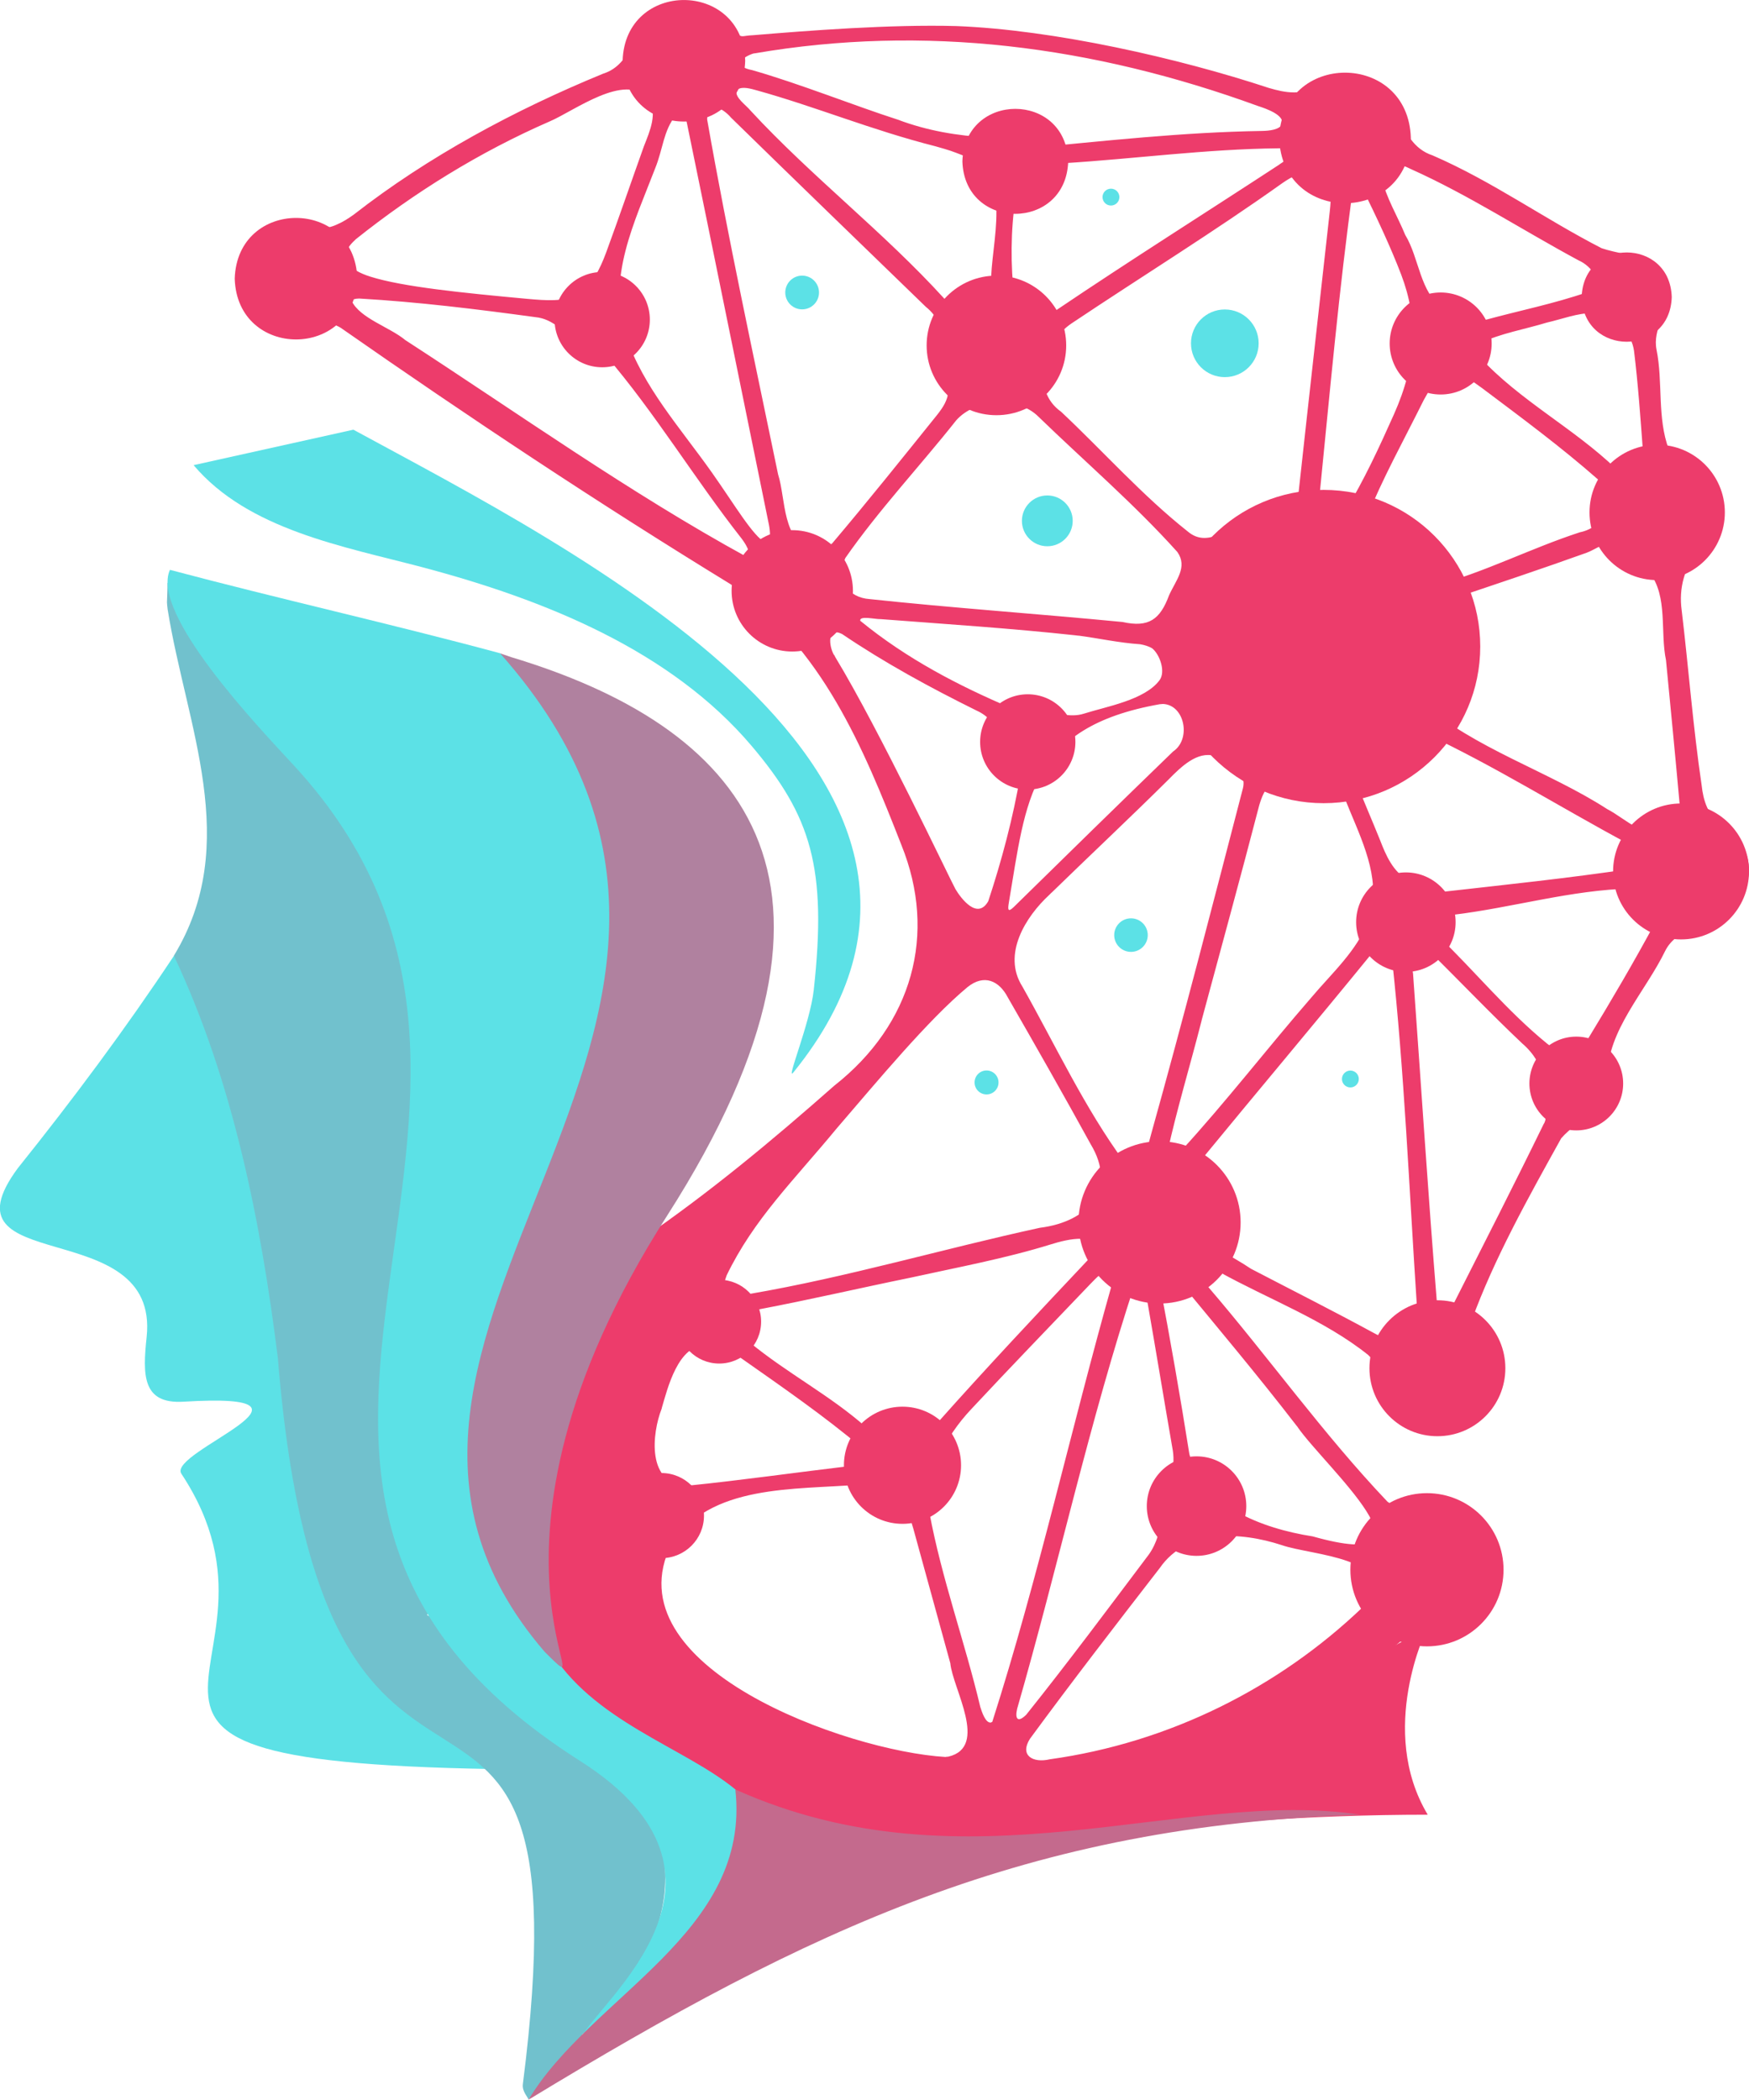 <?xml version="1.0" encoding="UTF-8"?>
<svg id="Layer_1" data-name="Layer 1" xmlns="http://www.w3.org/2000/svg" viewBox="0 0 182.48 219.02">
  <defs>
    <style>
      .cls-1 {
        fill: #ed3c6b;
      }

      .cls-1, .cls-2, .cls-3, .cls-4, .cls-5 {
        stroke-width: 0px;
      }

      .cls-2 {
        fill: #5ce1e6;
      }

      .cls-3 {
        fill: #c46a8d;
      }

      .cls-4 {
        fill: #b0819f;
      }

      .cls-5 {
        fill: #71c1cd;
      }
    </style>
  </defs>
  <g>
    <path class="cls-1" d="M148.88,169.88s-5.21,10.58.08,19.41c-12.35,0-25.16.92-29.34,2.22s3.12-7.89,3.12-7.89l26.13-13.74Z"/>
    <path class="cls-1" d="M179.59,86.03c-1.41-.99-1.88-2.54-2.05-4.11-.9-6.09-1.36-12.2-2.08-18.23-.33-2.38.29-4.49,1.84-6.58.95-1.38,1.67-2.73,1.46-4.02-.3-2.64-3.66-3.94-4.65-6.23-1.23-3.29-.59-6.99-1.28-10.4-.42-2.1,1.17-3.96,1.36-5.93.07-3.99-4.1-3.62-7.09-4.64-5.96-3.06-11.42-6.99-17.63-9.68-4.01-1.31-3.18-6.99-7.54-7.83-2.28-.56-4.74,1.28-6.91,1.26-.91,0-1.77-.21-2.65-.47-9.39-3.1-22.41-6.06-32.58-6.45-6.89-.19-15.42.47-21.18.95-1.35.06-1.01.32-1.96-.25-1.82-1.4-5.25-3.73-7.95-1.92-2.68,1.44-2.67,5.21-5.76,6.18-9.26,3.8-18.28,8.66-26.01,14.69-.57.41-1.14.78-1.78,1.05-2.21,1.05-5.32-.18-7.25,1.2-1.23.8-2.15,2.21-2.41,3.63-.34,1.72.37,3.59,1.85,4.63,2.21,1.48,5.61-.2,8.19,1.3,13.34,9.31,26.8,18.25,40.73,26.78,9.52,6.57,13.81,17.02,17.79,27.19,3.75,9.28,1.15,18.69-7.01,25.1-6.54,5.77-13,11.14-20.18,16.07-5.06,3.63-8.91,8.4-9.62,14.32-.96,5.49-1.92,14.21-1.7,21.76.28,4.42.29,9.53,3.05,12.81,7.65,7.37,29.67,13.05,43.35,14.81,10.58,1.07,20.21-3.92,28.62-9.32,5.97-3.97,13.16-10.85,19.53-15.6,3.08-2.11,4.56-6,1.47-8.78-1.67-1.88-4.86-1.29-6.8-2.68-6.69-7.04-12.35-15-18.66-22.35-1.65-1.98-1.37-2.89,1.14-1.6,5.13,2.84,10.92,4.98,15.5,8.64,1.28,1.2,1.54,3.14,2.43,4.64,1.33,2.23,4.48,3.18,6.89,1.84,1.35-.73,2.41-2.07,2.7-3.42.6-2.22-1.57-4.41-1.24-6.59,2.38-6.55,5.97-12.94,9.37-19.07,1.89-2.16,5.29-3.22,4.82-6.44-.02-4.8,3.96-8.84,6.02-13.09,1.27-2.54,4.55-2.55,6.66-4.18,2.9-2.39,2.83-6.83-.55-8.76l-.26-.2ZM170.48,36.57c.42,3.37.69,7.21.95,10.71.1,1.45-1.39,2.63-2.8,1.64-4.43-4.26-10.09-7.15-14.24-11.67-.41-.55-.61-1.02.01-1.44,2.1-1.03,4.7-1.46,6.98-2.16,1.59-.36,3.23-1.01,4.73-.98,1.97.11,3.95,1.78,4.32,3.63l.05.28ZM112.52,66.3c2.12.28,4.21.75,6.43.9.43.07.91.21,1.28.44.82.7,1.39,2.45.75,3.31-1.54,2.08-5.58,2.75-7.89,3.49-1.46.47-3.02-.13-4.36-.34-1.12-.18-2.28-.02-3.32-.28-5.39-2.3-10.77-5.07-15.66-9.07-.1-.57,1.59-.14,2.14-.17,6.78.52,13.62.96,20.32,1.69l.31.04ZM88.18,58.23c3.49-5.02,7.84-9.65,11.59-14.39,1.99-2.25,6.39-2.56,8.57-.38,4.81,4.66,10.03,9.14,14.5,14.12,1.1,1.58-.15,2.92-.87,4.52-.93,2.51-2.11,3.39-4.85,2.78-9.27-.89-17.79-1.47-26.39-2.39-2.2-.14-3.56-2.02-2.67-3.96l.13-.3ZM121.33,73.43c2.28.08,2.98,3.68,1.06,4.96-5.57,5.39-11.1,10.8-16.62,16.22-.64.62-.63.23-.51-.48,1.82-10.72,2.11-18.25,15.72-20.67l.35-.03ZM109.72,93.11c3.87-3.77,8.27-7.9,12.18-11.78,1.35-1.38,3.02-2.99,4.82-2.48,1.66.38,3.38,1.62,2.96,3.37-3.11,11.96-6.22,24.06-9.55,35.98-.37,1.3-.84,4-2.8,3.04-4.13-5.6-7.24-12.27-10.67-18.35-2.12-3.36.36-7.28,2.82-9.55l.23-.23ZM125.37,106.43c2.01-7.46,4.06-14.92,6.01-22.43.25-.84.6-1.78,1.31-2.3,1.42-.93,4.52-.86,6.01-.34,1.15.54,1.53,1.74,2.16,3.27,1.5,3.6,3.37,7.64,1.84,11.45-.99,2.97-3.84,5.53-5.9,7.99-4.58,5.27-8.85,10.82-13.57,15.97-.75.77-1.49,1.25-1.42.11.94-4.3,2.41-9.19,3.48-13.39l.08-.31ZM141.31,81c-.28-1.14.83-1.76,1.69-2.46,1.43-1.54,3.28-3.06,5.6-2.07,7.31,3.41,14.16,7.73,21.24,11.52,1.36.55,2.13,2.11.28,2.64-6.44.97-13.02,1.65-19.55,2.39-1.35.02-2.47-.58-3.67-1.24-1.57-.83-2.32-2.61-2.91-4.14-.82-2.04-1.86-4.42-2.61-6.36l-.07-.28ZM146.66,60.04c-.98-1.42-2.41-3.12-3.8-4.47-.27-.44-.46-.91-.32-1.43,1.7-4.24,3.94-8.25,6.01-12.42.6-1.01,1.25-2.53,2.53-2.85,1.25-.19,2.57.93,3.56,1.62,4.14,3.11,8.26,6.16,12.06,9.5,2.38,1.77.86,4.99-1.86,5.53-5.16,1.68-9.9,4.16-15.14,5.57-1.08.29-2.18,0-2.84-.83l-.2-.23ZM144.8,17.31c.75-.46,1.64-.04,2.39.32,6.07,2.72,11.62,6.36,17.51,9.53,1.42.62,2.73,2.43.9,3.32-3.42,1.19-7.2,1.95-10.52,2.86-1.55.26-3.27-.35-4.48-1.07-2.51-1.83-2.49-5.3-3.99-7.77-.81-1.98-1.99-3.87-2.44-5.9,0-.45.13-.83.4-1.1l.22-.18ZM141.32,19.3c.24-.18.59.08.9.5,1.37,2.79,2.85,5.91,3.97,8.84,1.78,4.68,1.65,9.19-.76,14.59-1.53,3.43-3.13,6.89-5.09,10.11-1.24,1.49-3.13.07-2.68-1.54,1.08-10.74,2.05-21.72,3.53-32.36l.13-.14ZM137.8,18.3c1.25.87,1.08,2.39.94,3.75-1.12,10.12-2.16,19.29-3.24,29.2-.16,2.74-3.13,2.58-5.46,3.29-2.01.57-4.08,2.6-6.09.92-4.79-3.79-8.82-8.36-13.24-12.51-3.23-2.29-1.88-7.22,1.08-9.21,7.29-4.88,14.95-9.61,21.99-14.63,1.04-.73,2.54-1.55,3.76-.94l.27.15ZM133.5,17.15c-7.72,5.05-15.55,9.98-23.2,15.14-1.57,1.13-4.08.71-4.48-1.25-.39-3.4-.38-6.96.13-10.36.45-2.18,2.63-3.64,4.97-3.65,7.44-.46,14.87-1.48,22.45-1.56,1.29-.06,1.5.79.37,1.51l-.24.16ZM78.71,5.57c17.74-3.05,35.3-.79,52.52,5.48.93.3,2.74.94,2.54,1.86-.21.63-1.38.74-2.1.75-8.31.13-16.4,1.04-24.73,1.83-1.6.27-2.35-.7-3.8-1.15-3.23-.17-6.4-.7-9.47-1.86-4.46-1.43-10.29-3.77-15.21-5.17-1.82-.35-1.31-1.21.05-1.7l.19-.05ZM76.96,9.34c.48-.36,1.4-.08,2.02.09,6.24,1.74,11.9,4.12,18.62,5.83,1.56.44,1.68.49,2.91.97,5.44,1.85,2.79,9.16,2.89,13.46-.03,2.64-3.24,3.65-4.89,1.45-6.28-6.91-13.87-12.74-20.21-19.61-.49-.6-1.62-1.34-1.45-2.04l.11-.15ZM37.09,24.98c6.15-4.91,12.95-9.13,20.27-12.32,2.56-1.09,7.8-5.1,10.28-2.42,1.02,1.53.16,3.44-.46,5.02-1.31,3.66-2.59,7.41-3.95,11.11-.61,1.63-1.46,3.5-3.14,4.41-1.27.69-3.06.58-5.11.39-6.71-.62-13-1.25-16.36-2.32-2.13-.67-3.5-1.9-1.77-3.63l.24-.23ZM77.93,58.1c-12.21-6.68-23.93-15.03-35.65-22.63-1.6-1.34-4.72-2.26-5.59-4.08.06-.16.35-.24.78-.25,6.12.35,12.29,1.11,18.38,1.94,1.91.18,2.91,1.61,4.44,2.54.93.51,2.08.78,2.9,1.44,5.13,5.97,9.28,12.88,14.17,19.1.38.5,1.01,1.46.69,1.89l-.12.07ZM79.87,56.6c-1.3-.65-3.2-3.92-5.61-7.33-3.31-4.68-7.16-8.9-8.95-14.21-2.04-6.05.91-11.92,3.05-17.51.82-2.02.84-3.88,2.14-5.52.6-.57.94-.08,1.15.72,2.92,14.18,5.74,28.13,8.58,42.01.1.51.26,1.85-.21,1.86l-.15-.02ZM84.97,57.42c-3.42-.85-2.96-5.36-3.79-7.94-2.5-12.11-5.23-24.67-7.4-37.02-.04-2.07,1.61-1.23,2.5-.18,6.73,6.58,13.55,13.17,20.32,19.73,2.51,1.99,2.39,5.92,2.35,8.8-.09.97-.55,1.66-1.14,2.42-3.58,4.45-7.3,9.1-10.96,13.42-.48.48-.99.78-1.58.79l-.29-.02ZM87.01,68.32c-.55-.97-.72-2.96.84-2.19,4.45,3.01,9.15,5.57,14.04,7.99,2.44,1.08,2.87,3.85,4.11,5.6.21.34.38.76.45,1.15-.72,4.33-1.96,8.96-3.34,13.13-1.13,2-2.84-.28-3.42-1.25-.64-1.16-7.91-16.57-12.52-24.17l-.14-.27ZM75.8,133.06c2.85-5.91,7.03-9.94,11.5-15.36,4.2-4.88,9.58-11.37,13.65-14.74,1.72-1.38,3.29-.67,4.2,1.08,2.94,5.11,5.81,10.15,8.65,15.32,2.75,4.56-.12,8.06-5.31,8.71-10.13,2.2-20.03,5.14-30.29,6.9-1.33.23-3.08-.08-2.49-1.64l.1-.28ZM113.55,131.38c-5.31,5.63-10.65,11.31-15.8,17.1-1.76,2.19-5.43,2.51-7.38.4-3.74-3.32-8.28-5.66-12.18-8.88-.62-.54-1.25-1.35-1.04-2.11.19-.79,1.24-1.17,2.08-1.32,5.32-1.01,10.45-2.21,15.69-3.28,4.95-1.09,9.99-2.02,14.75-3.5,1.58-.5,5.44-1.46,4.05,1.34l-.18.25ZM69.04,146.89c.59-1.99,1.71-6.73,4.67-6.55,1.43.3,2.59.58,3.69,1.38,4.24,2.98,8.59,5.98,12.56,9.33,1.29,1.16.19,1.72-1.11,1.85-5.51.65-11.62,1.52-17,2.06-4.49.03-3.8-5.54-2.82-8.01l.02-.06ZM98.66,183.27c-10.34-.61-34.99-9.45-28.61-22.2,4.05-6.27,12.74-5.65,19.67-6.21,1.18-.03,2.35.11,3.33.78,1.73,1.15,2.12,3.47,2.65,5.3,1.15,4.18,2.3,8.37,3.45,12.55.25,2.66,4.03,8.73-.19,9.74l-.3.03ZM103.38,179.68c-.56.06-.93-1.09-1.1-1.62-1.6-6.76-4.04-13.42-5.31-20.28-.32-4.03,1.55-7.8,4.36-10.79,4.14-4.44,8.29-8.72,12.45-13.08.52-.52,1.39-1.52,2.07-1.39.29.11.35.61.21,1.27-4.29,15.16-7.75,30.86-12.53,45.81l-.14.07ZM118.61,133.69c.65.13.96,1.43,1.1,2.08.89,5.08,1.77,10.45,2.66,15.57.13.91.06,1.83-.21,2.71-1.02,2.61-.59,5.68-2.29,8.09-4.21,5.59-8.44,11.27-12.79,16.71-.86.86-1.21.49-.96-.6,4.26-14.76,7.55-30.02,12.35-44.53l.15-.03ZM142.18,167.64c-8.74,8.37-20.14,14.13-32.65,15.87-1.78.42-3.17-.41-2.07-2.14,4.39-5.98,8.99-11.93,13.55-17.82,2.82-4.07,8.39-3.8,12.72-2.38,3.12,1.09,12.31,1.3,8.66,6.21l-.22.26ZM135.4,148.88c2.85,4.1,15.68,15.36,1.56,11.38-5.32-.83-11.58-3.2-12.87-8.6-.95-5.98-2-12.03-3.13-17.92-.26-1.66,1.03-1.51,1.85-.38,4.13,5.01,8.43,10.12,12.4,15.27l.2.25ZM145.65,139.57c-.78.23-1.61-.14-2.32-.53-4.17-2.27-8.56-4.48-12.8-6.69-2.01-1.36-4.46-2.39-5.91-4.28-1.12-2-1.19-5.15.59-6.94,5.93-7.22,12.14-14.59,17.92-21.68.83-.94,1.78-.92,2.09.42,1.31,12.02,1.8,24.14,2.6,36.21.11,1.36-.62,2.84-1.9,3.38l-.27.09ZM161.09,117.18c-3.05,6.26-6.35,12.72-9.47,18.89-.23.35-.71,1.02-1.16.79-.24-.1-.43-.43-.53-.85-.93-11.41-1.67-22.97-2.5-34.43-.22-1.38-.4-4.14,1.76-2.3,3.16,3.11,6.36,6.48,9.66,9.59,2.34,2,3.05,5.24,2.37,8.02l-.11.29ZM172.71,96.2c-2.22,4.12-4.58,8.14-7.04,12.18-.42.66-1.07,1.36-1.9,1.41-.82.09-1.69-.41-2.33-.91-4.25-3.46-7.59-7.62-11.51-11.37-1.21-1.31.29-2,1.62-2.08,6.28-.75,12.35-2.61,18.72-2.75,1.97-.15,3.31,1.57,2.56,3.24l-.12.27ZM174.13,86.45c-2.36,1.34-4.47-1.04-6.44-2.05-6.16-3.98-13.88-6.32-19.29-11.11-.3-.58-.21-1.22-.08-1.86.71-2.27.16-4.66.59-6.95.31-1.09,1.46-1.61,2.53-1.99,4.7-1.58,9.55-3.2,14.09-4.83.88-.32,1.61-.98,2.52-.91,1.45.36,3.05,2.02,4.08,3.01,1.9,2.49,1.07,6.14,1.69,9.1.48,4.98.94,9.66,1.39,14.65.12,1.01.07,2.08-.83,2.76l-.26.18Z"/>
  </g>
  <path class="cls-2" d="M18.15,99.7c24.47,28.99-4.14,60.24,38.12,84.88-56.34-.31-23.3-9.62-37.35-30.86-1.5-2.27,17.14-8.54.22-7.51-4.31.26-4.26-2.79-3.84-6.75,1.37-12.97-21.94-6.12-13.44-17.61,5.74-7.16,11.21-14.5,16.28-22.14Z"/>
  <path class="cls-5" d="M44.57,168.43c.31-.32,27.76-51.86-27.09-107.65,0,.51-.03,1.02-.04,1.52,0,.17-.01.35-.02.52,0,.1.02.19.02.29.02.15.04.3.05.45,1.94,12.15,7.79,24.4.65,36.13,6.18,13.08,9.09,27.84,10.85,41.96,4.96,61.32,32.76,19.44,25.56,75.76-.1.8.62,1.41.57,1.61,1.74-2.31,5.76-5.12,5.62-6.8,26.6-24.79-16.5-43.47-16.19-43.79Z"/>
  <path class="cls-2" d="M57.27,171.93c4.48,7.61,14.08,10.3,19.45,14.72,6.67,5.49-8.83,26.59-16.11,25.92,1.92-3.88,18.92-16.81-.09-28.89-46.09-29.26,2.87-68.34-29.86-103.84-3.77-4.08-14.98-15.83-12.93-20.4,11.48,3.05,22.98,5.61,34.45,8.7,15.14,12.35,16.05,36.67,7.36,53.08-9.66,16.63-13.86,34.08-2.27,50.69Z"/>
  <path class="cls-3" d="M55.14,219.02c6.55-10.89,23.26-17.39,21.58-32.36,24.26,10.88,46.72-.21,65.19,2.63-34.77,1.14-57.31,11.84-86.77,29.73Z"/>
  <path class="cls-4" d="M52.18,68.15c34.71,39.09-23.71,71.16,4.63,104.13,7.11,7.1-9.95-9.95,12.79-45.47,22.74-35.52,7.29-51.16-16.25-58.26l-1.17-.4Z"/>
  <circle class="cls-1" cx="138.1" cy="67.44" r="16.34"/>
  <circle class="cls-1" cx="150.31" cy="35.83" r="5.32"/>
  <circle class="cls-1" cx="107.23" cy="77.39" r="4.97"/>
  <circle class="cls-1" cx="103.96" cy="36.03" r="7.28"/>
  <circle class="cls-1" cx="82.66" cy="61.63" r="6.33"/>
  <circle class="cls-1" cx="172.9" cy="53.45" r="7.06"/>
  <circle class="cls-1" cx="175.39" cy="90.9" r="7.09"/>
  <circle class="cls-1" cx="164.46" cy="113.02" r="4.89"/>
  <circle class="cls-1" cx="149.97" cy="142.72" r="7.09"/>
  <circle class="cls-1" cx="120.98" cy="127.51" r="8.46"/>
  <circle class="cls-1" cx="62.83" cy="33.34" r="4.97"/>
  <path class="cls-1" d="M37.28,29.07c-.26,8.45-12.53,8.45-12.79,0,.26-8.45,12.53-8.45,12.79,0Z"/>
  <path class="cls-1" d="M77.75,6.34c-.26,8.45-12.53,8.45-12.79,0,.26-8.45,12.53-8.45,12.79,0Z"/>
  <circle class="cls-1" cx="146.68" cy="96.19" r="5.19"/>
  <path class="cls-1" d="M111.45,16.83c-.23,7.3-10.82,7.3-11.04,0,.23-7.3,10.82-7.3,11.04,0Z"/>
  <circle class="cls-1" cx="124.84" cy="157.1" r="5.19"/>
  <circle class="cls-1" cx="148.88" cy="163.74" r="7.99"/>
  <circle class="cls-1" cx="94.16" cy="152.84" r="6.11"/>
  <circle class="cls-1" cx="75.04" cy="137.86" r="4.37"/>
  <circle class="cls-1" cx="69.01" cy="158.09" r="4.44"/>
  <path class="cls-1" d="M147.2,14.39c-.28,9.08-13.46,9.08-13.74,0,.28-9.08,13.46-9.08,13.74,0Z"/>
  <path class="cls-1" d="M174.42,30.99c-.19,6.21-9.21,6.21-9.4,0,.19-6.21,9.21-6.21,9.4,0Z"/>
  <circle class="cls-2" cx="83.69" cy="30.51" r="1.76"/>
  <circle class="cls-2" cx="127.79" cy="35.81" r="3.53"/>
  <circle class="cls-2" cx="109.27" cy="54.33" r="2.65"/>
  <circle class="cls-2" cx="118" cy="97.54" r="1.75"/>
  <circle class="cls-2" cx="140.89" cy="112.55" r=".88"/>
  <circle class="cls-2" cx="102.93" cy="112.91" r="1.25"/>
  <circle class="cls-2" cx="115.91" cy="20.56" r=".88"/>
  <path class="cls-2" d="M20.2,48.52c5.69,6.74,15.62,8.47,23.8,10.63,12.89,3.41,26.01,8.72,34.44,18.68,6.17,7.29,7.87,12.67,6.46,25.45-.39,3.5-2.98,9.65-2.12,8.58,24.96-30.83-23.24-54.7-45.91-67.04"/>
</svg>